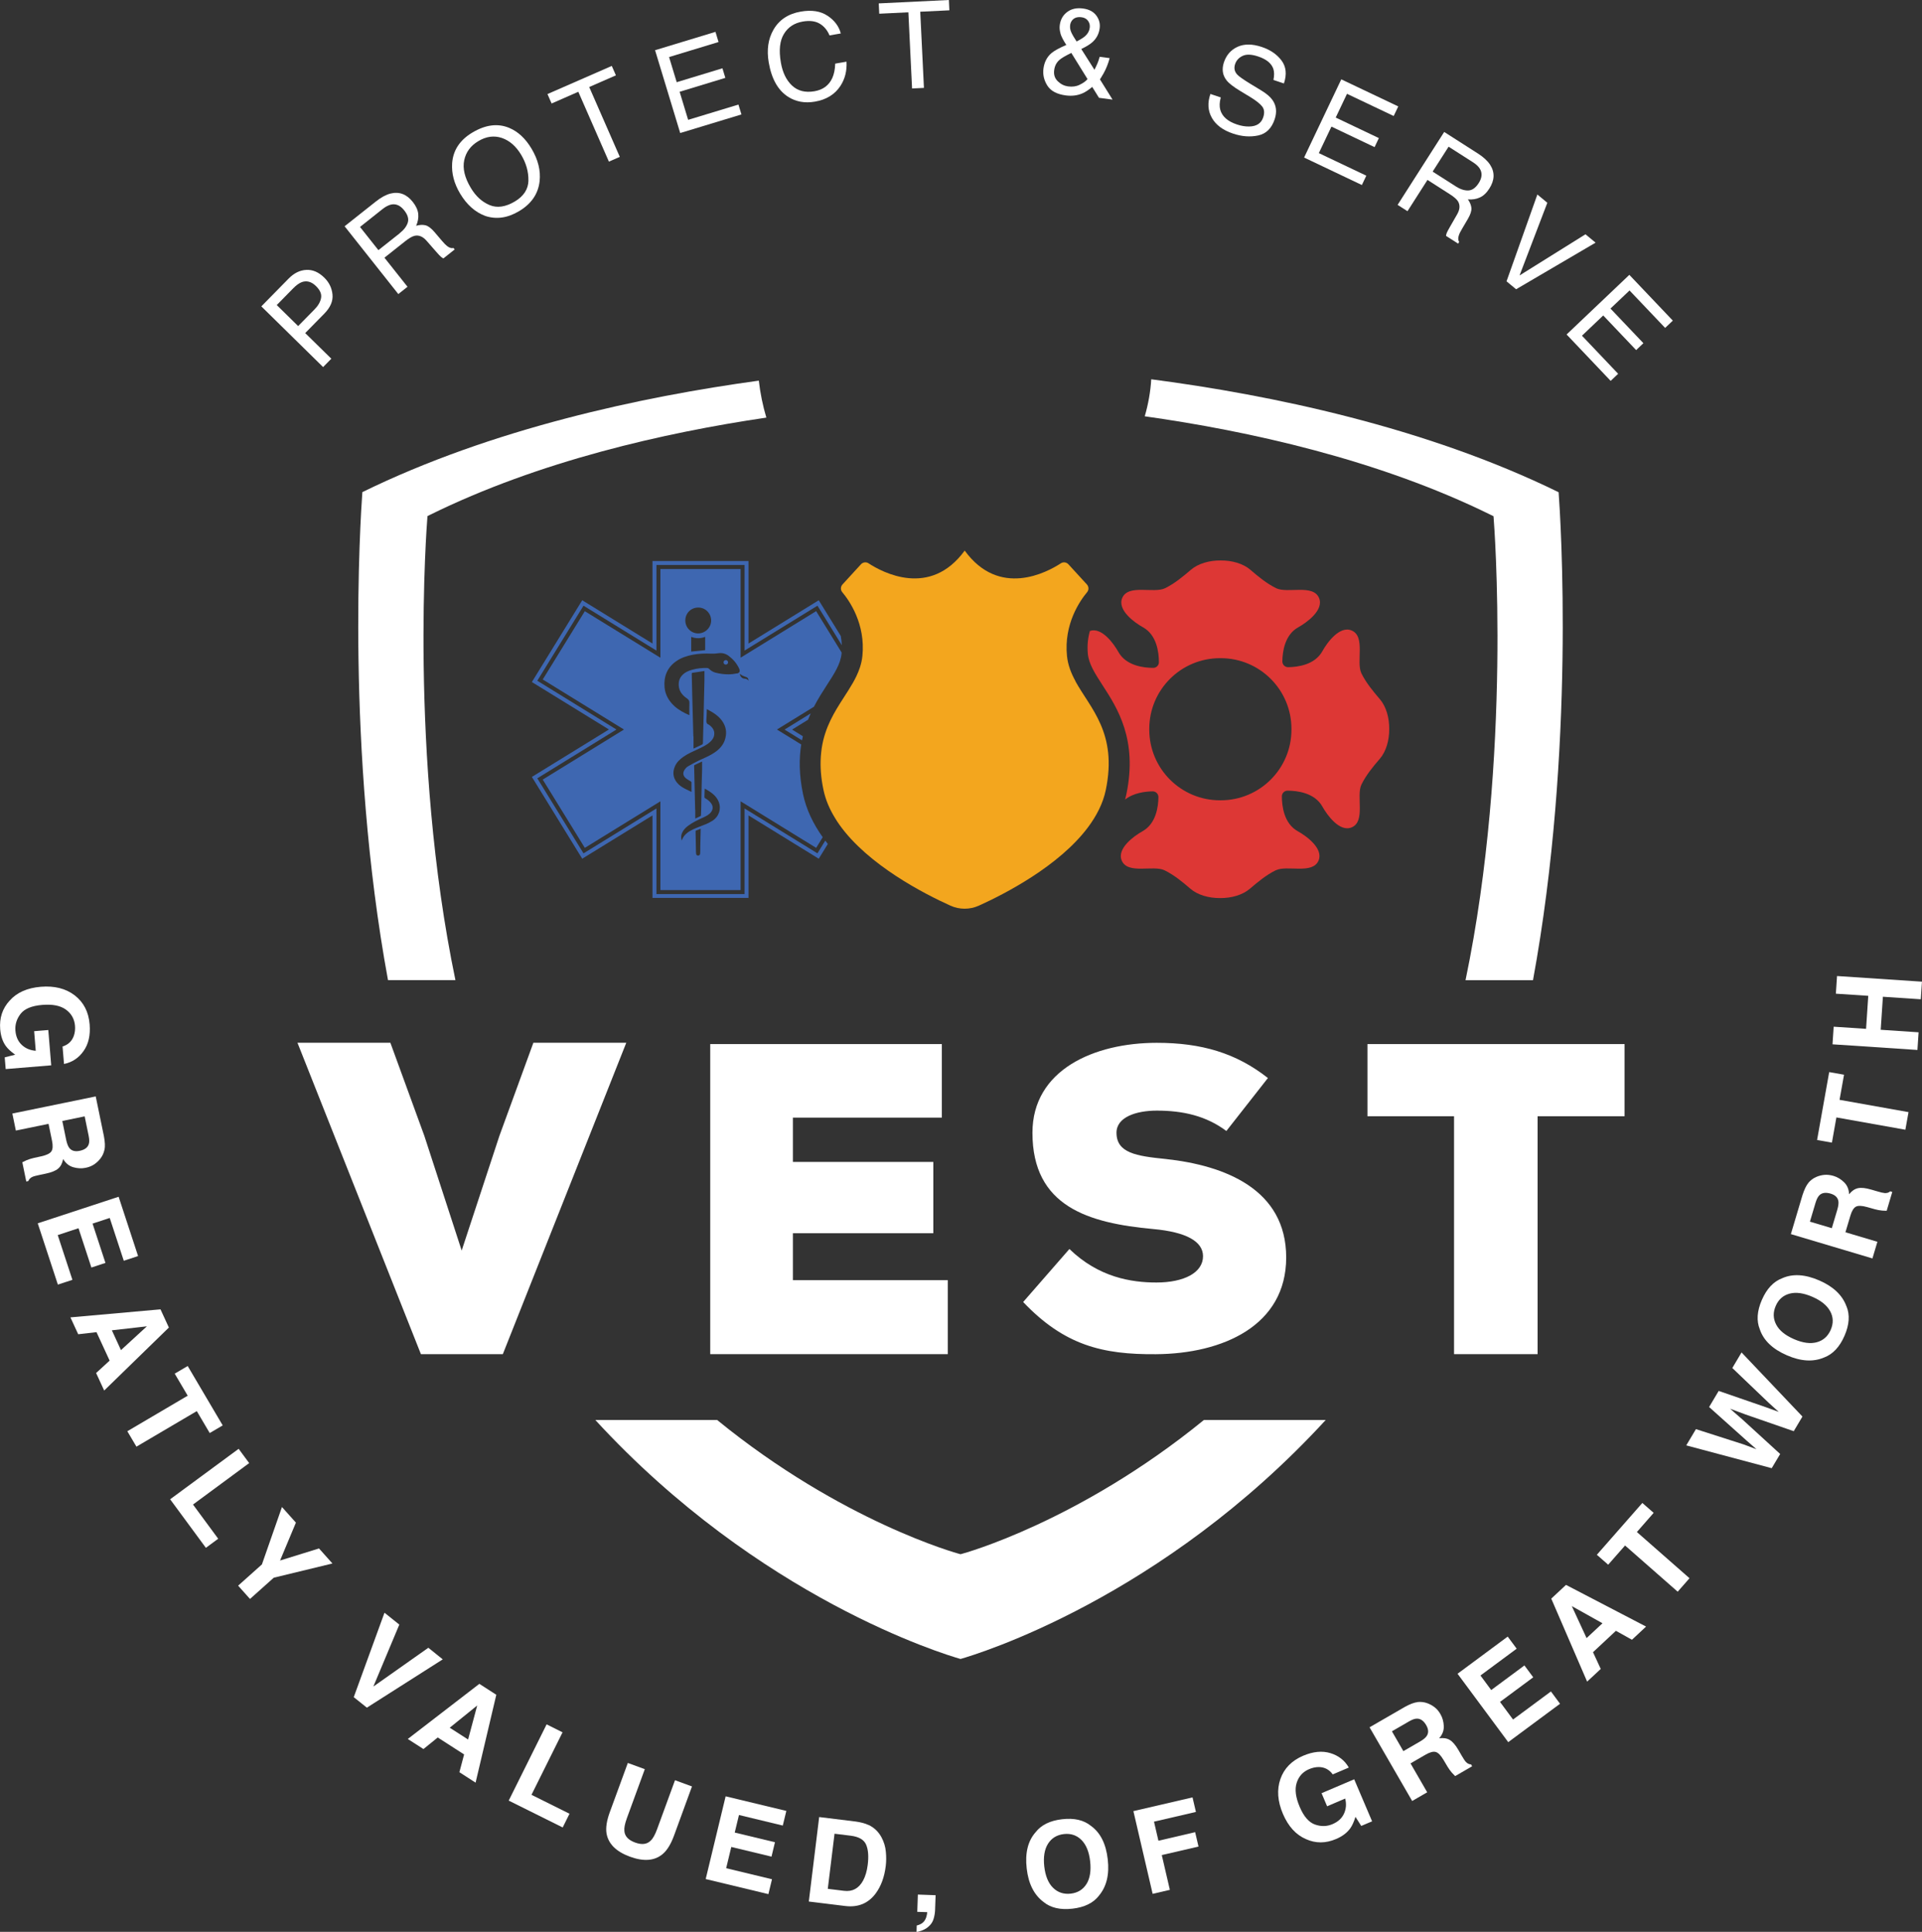 <svg xmlns="http://www.w3.org/2000/svg" id="Layer_2" viewBox="0 0 395.16 397.18"><rect x="0" y="0" width="395.16" height="397.18" fill="#333333" stroke="none"/><defs><style>.cls-1{fill:#f3a61e;}.cls-1,.cls-2,.cls-3,.cls-4{stroke-width:0px;}.cls-2{fill:#dd3735;}.cls-3{fill:#3e67b1;}.cls-4{fill:#fff;}</style></defs><g id="Layer_1-2"><path class="cls-4" d="M53.73,62.99l5.61-5.71c1.11-1.13,2.32-1.73,3.64-1.79,1.32-.07,2.55.47,3.7,1.6.99.97,1.55,2.13,1.68,3.47s-.43,2.65-1.69,3.93l-3.92,3.99,5.37,5.27-1.69,1.72-12.69-12.47ZM62.06,58c-.55.2-1.15.64-1.8,1.3l-3.36,3.42,4.4,4.32,3.36-3.42c.76-.77,1.21-1.56,1.35-2.36.15-.8-.2-1.61-1.03-2.43-.93-.92-1.91-1.19-2.92-.83Z"></path><path class="cls-4" d="M70.84,46.53l6.46-5.12c1.06-.84,2.06-1.38,3-1.62,1.78-.44,3.31.13,4.58,1.74.66.84,1.03,1.66,1.11,2.46s-.07,1.62-.43,2.43c.72-.21,1.36-.24,1.92-.1.56.14,1.18.61,1.85,1.39l1.55,1.82c.44.52.8.88,1.07,1.08.46.35.89.48,1.28.37l.25.31-2.32,1.84c-.16-.07-.33-.19-.52-.35-.19-.16-.51-.5-.97-1.03l-1.96-2.24c-.77-.88-1.59-1.22-2.47-1.03-.5.12-1.13.48-1.9,1.09l-4.3,3.41,4.74,5.98-1.89,1.5-11.05-13.95ZM82.16,47.96c.89-.7,1.45-1.44,1.68-2.2.24-.76-.01-1.61-.75-2.53-.79-.99-1.69-1.39-2.69-1.17-.54.12-1.13.43-1.77.94l-4.61,3.66,3.78,4.77,4.37-3.46Z"></path><path class="cls-4" d="M104.66,26.28c1.82.75,3.36,2.17,4.62,4.28,1.36,2.28,1.91,4.52,1.66,6.73-.3,2.59-1.71,4.63-4.23,6.13-2.35,1.4-4.66,1.73-6.93.98-2.1-.78-3.82-2.32-5.19-4.61-1.23-2.07-1.77-4.14-1.63-6.22.19-2.67,1.58-4.78,4.16-6.32,2.7-1.61,5.21-1.93,7.54-.97ZM108.64,37.1c.03-1.79-.46-3.54-1.47-5.24-1.07-1.8-2.41-2.96-4-3.5-1.59-.53-3.21-.32-4.83.66-1.58.94-2.55,2.26-2.9,3.94-.35,1.68.1,3.58,1.37,5.69,1.01,1.69,2.29,2.86,3.84,3.51s3.29.4,5.21-.74c1.82-1.09,2.75-2.53,2.79-4.32Z"></path><path class="cls-4" d="M125.78,13.55l.85,1.94-5.49,2.4,6.29,14.36-2.24.98-6.29-14.36-5.49,2.41-.85-1.94,13.23-5.79Z"></path><path class="cls-4" d="M134.69,10.32l12.41-3.77.63,2.09-10.17,3.09,1.57,5.17,9.4-2.86.6,1.97-9.4,2.86,1.75,5.77,10.34-3.14.62,2.03-12.59,3.82-5.17-17.03Z"></path><path class="cls-4" d="M170.15,3.24c1.43.96,2.33,2.17,2.72,3.64l-2.32.4c-.46-1.09-1.13-1.89-2.03-2.42s-2.05-.67-3.47-.43c-1.73.3-3.02,1.14-3.87,2.54-.86,1.4-1.07,3.35-.64,5.86.35,2.05,1.11,3.64,2.29,4.75,1.18,1.11,2.72,1.51,4.62,1.18,1.75-.3,2.97-1.2,3.66-2.7.36-.79.57-1.78.61-2.98l2.32-.4c.11,1.88-.31,3.55-1.26,5-1.14,1.74-2.89,2.82-5.25,3.22-2.04.35-3.86.03-5.45-.97-2.1-1.32-3.44-3.68-4.03-7.09-.44-2.59-.12-4.83.97-6.72,1.17-2.05,3.06-3.3,5.66-3.74,2.22-.38,4.05-.09,5.47.87Z"></path><path class="cls-4" d="M195.09,0l.1,2.12-5.99.29.76,15.66-2.44.12-.76-15.66-5.99.29-.1-2.12,14.42-.7Z"></path><path class="cls-4" d="M218.04,6.88c-.18-.62-.23-1.2-.15-1.74.15-1.14.66-2.03,1.53-2.68.87-.65,1.95-.88,3.24-.71,1.23.16,2.14.64,2.73,1.43s.83,1.67.7,2.64c-.15,1.13-.64,2.07-1.46,2.82-.48.44-1.25.92-2.32,1.44l2.71,4.27c.3-.61.52-1.07.64-1.38.13-.3.27-.73.43-1.29l2.05.27c-.29,1.11-.7,2.16-1.25,3.14-.55.98-.81,1.37-.78,1.17l2.63,4.22-2.79-.37-1.39-2.24c-.75.63-1.42,1.07-2.01,1.32-1.03.45-2.16.59-3.41.43-1.83-.24-3.1-.91-3.8-2.01-.7-1.1-.97-2.27-.81-3.51.18-1.34.73-2.4,1.66-3.19.57-.48,1.58-1.04,3.04-1.67-.63-.96-1.03-1.74-1.21-2.36ZM221.94,17.44c.7-.32,1.25-.71,1.66-1.17l-3.34-5.39c-1.23.6-2.04,1.08-2.44,1.44-.61.53-.97,1.23-1.08,2.09-.13.94.12,1.7.74,2.3s1.31.94,2.09,1.05c.89.12,1.68.02,2.38-.31ZM223.1,7.43c.54-.48.86-1.05.95-1.72.07-.52-.04-.99-.34-1.41s-.73-.67-1.32-.75c-.89-.12-1.54.1-1.97.64-.22.28-.35.6-.4.96-.06.49,0,.97.22,1.46.21.48.58,1.12,1.11,1.92.83-.43,1.41-.8,1.75-1.1Z"></path><path class="cls-4" d="M250.99,20.03c-.27.98-.3,1.83-.1,2.56.39,1.37,1.54,2.38,3.45,3.01.86.29,1.68.42,2.47.41,1.52-.02,2.49-.64,2.9-1.87.31-.92.24-1.67-.21-2.25-.46-.58-1.26-1.21-2.4-1.91l-2.11-1.28c-1.38-.83-2.32-1.56-2.8-2.17-.84-1.06-1.02-2.3-.56-3.7.51-1.52,1.45-2.59,2.82-3.21,1.37-.62,3.02-.61,4.95.03,1.77.59,3.13,1.52,4.08,2.79.95,1.27,1.12,2.84.49,4.72l-2.15-.72c.19-.94.17-1.72-.04-2.33-.4-1.11-1.44-1.95-3.11-2.5-1.35-.45-2.41-.49-3.19-.12-.78.37-1.29.93-1.54,1.68-.28.83-.13,1.55.43,2.16.37.4,1.29,1.04,2.76,1.94l2.19,1.33c1.06.64,1.82,1.29,2.29,1.95.81,1.15.96,2.47.46,3.97-.62,1.87-1.75,2.98-3.38,3.33-1.63.35-3.34.23-5.14-.37-2.1-.7-3.57-1.78-4.39-3.25-.83-1.46-.93-3.1-.3-4.91l2.15.72Z"></path><path class="cls-4" d="M275.76,16.31l11.72,5.57-.94,1.97-9.6-4.56-2.32,4.88,8.87,4.22-.88,1.86-8.87-4.22-2.59,5.45,9.76,4.64-.91,1.92-11.88-5.65,7.64-16.07Z"></path><path class="cls-4" d="M296.91,27.12l6.94,4.44c1.14.73,1.98,1.5,2.51,2.31,1,1.54.95,3.17-.15,4.89-.57.9-1.23,1.52-1.97,1.85-.73.33-1.55.46-2.44.38.43.61.67,1.21.72,1.78.05.58-.19,1.31-.71,2.21l-1.21,2.06c-.35.58-.57,1.04-.67,1.37-.18.55-.16,1,.07,1.34l-.21.34-2.49-1.59c.01-.17.07-.38.15-.61.09-.23.31-.65.66-1.25l1.48-2.58c.58-1.01.63-1.9.17-2.67-.27-.43-.82-.91-1.65-1.44l-4.62-2.96-4.11,6.43-2.03-1.3,9.58-15ZM299.25,38.29c.95.61,1.83.9,2.63.87.8-.03,1.52-.54,2.15-1.53.68-1.07.76-2.05.23-2.93-.28-.47-.77-.93-1.47-1.37l-4.96-3.17-3.28,5.12,4.7,3Z"></path><path class="cls-4" d="M318.13,41.69l-5.71,14.94,13.55-8.46,2.08,1.72-16.34,9.58-1.97-1.63,6.34-17.85,2.05,1.7Z"></path><path class="cls-4" d="M334.99,56.51l8.94,9.41-1.58,1.5-7.32-7.7-3.92,3.72,6.77,7.12-1.49,1.42-6.77-7.12-4.37,4.16,7.44,7.83-1.54,1.46-9.06-9.54,12.9-12.26Z"></path><path class="cls-4" d="M12.86,215.16c1.17-.37,1.95-1.12,2.33-2.23.21-.62.29-1.3.23-2.03-.12-1.4-.74-2.51-1.87-3.33-1.13-.82-2.76-1.14-4.89-.96-2.14.18-3.62.79-4.43,1.84-.81,1.05-1.16,2.2-1.06,3.45.1,1.22.53,2.2,1.3,2.92.76.72,1.72,1.13,2.88,1.22l-.33-4.03,2.91-.24.6,7.26-9.36.77-.2-2.41,2.15-.55c-.88-.63-1.52-1.22-1.9-1.75-.67-.91-1.06-2.07-1.18-3.48-.19-2.31.46-4.27,1.94-5.88,1.48-1.67,3.62-2.62,6.41-2.85,2.82-.23,5.15.36,6.98,1.77,1.83,1.42,2.85,3.4,3.06,5.96.18,2.22-.23,4.04-1.25,5.48-1.01,1.44-2.35,2.32-4.02,2.66l-.3-3.59Z"></path><path class="cls-4" d="M21.47,236.4c-.14.69-.43,1.3-.87,1.85-.36.45-.78.84-1.26,1.16-.48.32-1.06.55-1.74.69-.81.17-1.66.13-2.53-.12-.87-.25-1.57-.81-2.09-1.69-.16.86-.49,1.51-1.01,1.96s-1.38.8-2.58,1.05l-1.15.24c-.78.16-1.31.3-1.57.42-.42.19-.7.47-.84.86l-.43.09-.81-3.95c.36-.19.65-.33.87-.42.46-.19.94-.34,1.45-.46l1.59-.35c1.09-.24,1.78-.58,2.07-1.02.29-.44.33-1.16.13-2.15l-.72-3.5-6.72,1.38-.72-3.5,17.14-3.52,1.69,8.2c.22,1.18.26,2.11.11,2.8ZM17.41,229.52l-4.6.95.79,3.85c.16.76.37,1.32.63,1.67.46.61,1.18.82,2.14.62,1.04-.21,1.67-.68,1.89-1.41.13-.41.11-.98-.04-1.72l-.81-3.95Z"></path><path class="cls-4" d="M25.45,259.21l-2.89-8.8-3.53,1.16,2.65,8.08-2.89.95-2.65-8.08-4.27,1.41,3.02,9.2-2.99.98-4.14-12.6,16.63-5.46,4,12.19-2.94.97Z"></path><path class="cls-4" d="M32.99,269.18l1.73,3.76-13.3,12.95-1.66-3.6,2.78-2.55-2.7-5.85-3.76.43-1.6-3.47,18.51-1.65ZM23,273.51l1.87,4.07,5.33-4.89-7.2.82Z"></path><path class="cls-4" d="M45.79,293.06l-2.67,1.57-2.66-4.51-12.41,7.31-1.87-3.17,12.41-7.31-2.67-4.53,2.67-1.57,7.2,12.21Z"></path><path class="cls-4" d="M49.06,297.87l2.17,2.94-11.55,8.52,5.18,7.03-2.53,1.87-7.35-9.98,14.09-10.38Z"></path><path class="cls-4" d="M65.59,318.36l2.76,3.09-12.06,2.92-4.89,4.37-2.44-2.73,4.89-4.37,4.12-11.8,2.87,3.21-3.26,7.79,8-2.48Z"></path><path class="cls-4" d="M88.07,338.78l2.96,2.38-15.6,9.93-2.7-2.16,6.32-17.36,3.05,2.44-5.34,12.74,11.3-7.97Z"></path><path class="cls-4" d="M98.56,346.2l3.48,2.24-4.26,18.07-3.33-2.15.97-3.65-5.42-3.49-2.94,2.38-3.22-2.07,14.72-11.34ZM92.47,355.22l3.77,2.42,1.87-6.99-5.64,4.56Z"></path><path class="cls-4" d="M112.39,354.53l3.27,1.63-6.39,12.85,7.82,3.89-1.4,2.82-11.1-5.52,7.79-15.67Z"></path><path class="cls-4" d="M129.08,362.46l3.49,1.28-3.69,10.09c-.41,1.13-.58,2-.51,2.62.08,1.07.81,1.86,2.2,2.37,1.39.51,2.45.38,3.21-.39.46-.42.89-1.2,1.31-2.33l3.69-10.09,3.49,1.28-3.69,10.1c-.64,1.75-1.41,3.01-2.31,3.78-1.66,1.42-3.91,1.6-6.76.56-2.84-1.04-4.44-2.64-4.81-4.79-.19-1.17.04-2.63.68-4.38l3.7-10.1Z"></path><path class="cls-4" d="M160.93,375.33l-9-2.17-.87,3.61,8.27,1.99-.71,2.96-8.27-1.99-1.05,4.37,9.42,2.27-.74,3.06-12.89-3.1,4.1-17.01,12.48,3-.73,3.01Z"></path><path class="cls-4" d="M178.55,375.19c1.17.55,2.07,1.41,2.69,2.57.5.94.8,1.92.89,2.96.1,1.03.09,2-.02,2.92-.28,2.31-.99,4.21-2.11,5.7-1.52,2.01-3.6,2.85-6.22,2.53l-7.49-.92,2.13-17.37,7.49.92c1.08.15,1.96.38,2.64.71ZM171.58,377.01l-1.39,11.33,3.35.41c1.72.21,3.02-.49,3.9-2.09.48-.88.8-1.96.96-3.24.22-1.77.11-3.16-.33-4.17-.44-1.01-1.48-1.62-3.14-1.83l-3.35-.41Z"></path><path class="cls-4" d="M188.49,395.88c.69-.17,1.2-.47,1.53-.9.34-.43.54-1.05.62-1.84l-2.05-.07.12-3.55,3.65.13-.11,3.07c-.02.54-.11,1.1-.27,1.68-.16.58-.44,1.08-.85,1.49-.44.45-.94.77-1.51.99s-.97.32-1.18.31l.04-1.31Z"></path><path class="cls-4" d="M225.95,389.74c-1.16,1.5-2.98,2.4-5.46,2.68-2.48.28-4.46-.17-5.93-1.37-1.95-1.46-3.11-3.74-3.47-6.87-.37-3.19.24-5.68,1.82-7.47,1.16-1.5,2.98-2.4,5.46-2.68,2.48-.29,4.46.17,5.93,1.37,1.94,1.39,3.09,3.69,3.45,6.87.36,3.12-.24,5.61-1.81,7.47ZM223.38,387.35c.72-1.16.97-2.72.75-4.68-.22-1.95-.82-3.41-1.79-4.38-.97-.97-2.17-1.37-3.61-1.21-1.44.17-2.53.83-3.26,1.99-.73,1.16-.99,2.72-.77,4.68.23,1.96.83,3.42,1.81,4.38.98.96,2.19,1.36,3.63,1.2,1.44-.17,2.52-.83,3.24-1.99Z"></path><path class="cls-4" d="M233.03,372.36l12.15-2.82.7,2.99-8.62,2,.91,3.92,7.55-1.76.69,2.96-7.55,1.75,1.66,7.15-3.54.82-3.96-17.02Z"></path><path class="cls-4" d="M274.01,364.81c-.72-.99-1.67-1.49-2.85-1.51-.66,0-1.32.14-2,.43-1.3.55-2.15,1.49-2.57,2.83-.42,1.33-.21,2.98.63,4.94.84,1.98,1.89,3.18,3.14,3.62,1.25.44,2.45.41,3.6-.08,1.13-.48,1.92-1.2,2.36-2.15.44-.96.53-1.99.25-3.11l-3.72,1.59-1.14-2.69,6.71-2.86,3.68,8.64-2.23.95-1.19-1.87c-.32,1.04-.68,1.82-1.06,2.35-.66.92-1.63,1.66-2.93,2.21-2.13.91-4.2.92-6.19.02-2.05-.88-3.63-2.61-4.73-5.18-1.11-2.6-1.28-5-.52-7.18.76-2.18,2.33-3.78,4.68-4.78,2.05-.87,3.91-1.05,5.59-.54,1.68.51,2.95,1.5,3.79,2.97l-3.31,1.41Z"></path><path class="cls-4" d="M291.43,349.94c.7-.08,1.37,0,2.03.24.54.2,1.04.48,1.5.83s.86.83,1.2,1.43c.42.72.64,1.53.68,2.44s-.28,1.74-.95,2.51c.86-.12,1.59-.01,2.18.34.59.35,1.19,1.05,1.81,2.12l.59,1.02c.4.69.7,1.15.9,1.36.31.34.67.52,1.08.53l.22.38-3.49,2.02c-.29-.28-.51-.51-.67-.69-.33-.38-.62-.79-.89-1.23l-.83-1.4c-.57-.96-1.11-1.51-1.62-1.64-.51-.14-1.2.05-2.08.56l-3.09,1.79,3.43,5.94-3.09,1.79-8.76-15.15,7.25-4.19c1.05-.58,1.92-.91,2.62-.99ZM286.18,355.96l2.35,4.07,3.41-1.97c.68-.39,1.14-.77,1.38-1.13.43-.63.4-1.38-.09-2.23-.53-.92-1.18-1.37-1.94-1.35-.43,0-.97.2-1.62.58l-3.49,2.02Z"></path><path class="cls-4" d="M311.82,338.97l-7.44,5.51,2.21,2.99,6.83-5.06,1.81,2.44-6.83,5.06,2.68,3.62,7.79-5.77,1.87,2.53-10.65,7.89-10.42-14.06,10.31-7.64,1.85,2.49Z"></path><path class="cls-4" d="M318.94,328.67l3.03-2.82,16.46,8.57-2.9,2.71-3.3-1.84-4.71,4.4,1.59,3.44-2.8,2.61-7.37-17.06ZM326.19,336.8l3.28-3.06-6.31-3.53,3.04,6.58Z"></path><path class="cls-4" d="M337.66,309l2.33,2.04-3.45,3.94,10.82,9.5-2.43,2.77-10.82-9.5-3.47,3.95-2.33-2.04,9.35-10.65Z"></path><path class="cls-4" d="M348.69,293.83l9.79,3.14,2.65.99-2.09-1.83-7.65-6.85,1.97-3.31,9.67,3.34,2.67.97-2.03-1.84-7.51-7.18,1.9-3.2,12.52,13.18-1.79,3.01-9.87-3.42-3.22-1.2,2.59,2.26,7.71,7.05-1.74,2.92-17.57-4.69,1.99-3.34Z"></path><path class="cls-4" d="M379.64,268.58c.72,1.76.58,3.78-.42,6.07-1,2.29-2.39,3.77-4.17,4.44-2.24.96-4.8.81-7.68-.45-2.94-1.28-4.79-3.06-5.55-5.32-.72-1.76-.58-3.78.42-6.07,1-2.29,2.39-3.77,4.16-4.44,2.18-.98,4.74-.82,7.67.46,2.88,1.26,4.73,3.03,5.56,5.31ZM376.29,269.61c-.64-1.21-1.86-2.2-3.67-2.99-1.8-.78-3.36-1-4.68-.65s-2.28,1.19-2.85,2.52c-.58,1.33-.55,2.6.08,3.82.63,1.22,1.85,2.22,3.66,3.01s3.37,1,4.7.64c1.32-.36,2.28-1.21,2.86-2.54.58-1.33.55-2.6-.09-3.8Z"></path><path class="cls-4" d="M371.8,243.19c.45-.54,1-.95,1.64-1.22.53-.23,1.09-.37,1.66-.42.58-.05,1.2.02,1.86.21.8.24,1.52.67,2.17,1.3s1,1.46,1.04,2.48c.54-.68,1.15-1.1,1.82-1.25.67-.15,1.59-.05,2.77.3l1.13.33c.77.23,1.29.35,1.59.37.46.04.84-.08,1.15-.36l.42.13-1.15,3.87c-.4,0-.73-.02-.97-.04-.5-.05-.99-.14-1.49-.28l-1.57-.44c-1.07-.3-1.84-.33-2.3-.08-.46.25-.84.86-1.13,1.84l-1.02,3.42,6.57,1.96-1.02,3.42-16.77-5,2.39-8.02c.37-1.14.77-1.98,1.22-2.52ZM372.12,251.17l4.5,1.34,1.12-3.77c.22-.75.3-1.34.23-1.77-.12-.76-.65-1.28-1.59-1.56-1.02-.3-1.8-.19-2.33.35-.3.3-.56.81-.78,1.53l-1.15,3.87Z"></path><path class="cls-4" d="M376.08,220.42l3.05.54-.92,5.16,14.18,2.53-.65,3.62-14.18-2.53-.92,5.18-3.05-.54,2.49-13.96Z"></path><path class="cls-4" d="M394.22,215.87l-17.46-1.16.24-3.62,6.66.44.45-6.79-6.66-.44.24-3.63,17.46,1.16-.24,3.62-7.79-.52-.45,6.79,7.79.52-.24,3.62Z"></path><path class="cls-4" d="M307.06,106.11l.04.54c.06.68,3.83,48.68-5.79,94.88h13.87c8.73-47.46,5.68-94.77,5.27-100.33-27.49-13.46-59.35-20.03-83.76-23.22-.14,2.51-.6,5.07-1.33,7.61,21.22,2.99,48,8.85,71.21,20.3l.48.24Z"></path><path class="cls-4" d="M247.53,291.94c-25.72,20.97-49.47,27.46-49.81,27.54l-.24.06-.24-.06c-.34-.09-24.09-6.57-49.81-27.54h-25.04c33.73,36.69,71.69,48.17,75.09,49.14,3.4-.97,41.36-12.42,75.09-49.14h-25.04Z"></path><path class="cls-4" d="M93.64,201.53c-9.63-46.19-5.85-94.2-5.79-94.88l.04-.54.48-.24c22.48-11.09,48.3-16.93,69.19-20.01-.73-2.45-1.25-4.99-1.55-7.6-24.09,3.3-54.86,9.87-81.51,22.92-.41,5.56-3.46,52.87,5.27,100.33h13.87Z"></path><path class="cls-3" d="M168.07,175.45l-14.99-9.23v17.6h-18.12v-17.6l-14.99,9.23-9.5-15.43,16.27-10.03-16.27-10.03,9.5-15.43,14.99,9.23v-17.6h18.12v17.6l14.99-9.23,5.01,8.13c-.03-.67-.11-1.3-.22-1.91l-4.1-6.65-.43-.69-.69.43-13.75,8.47v-16.96h-19.74v16.96l-13.75-8.47-.69-.43-.43.69-9.5,15.43-.43.69.69.43,15.15,9.33-15.15,9.33-.69.43.43.69,9.5,15.43.43.69.69-.43,13.75-8.47v16.96h19.74v-16.96l13.75,8.47.69.43.43-.69,1.44-2.34c-.18-.23-.35-.46-.53-.69l-1.6,2.6Z"></path><path class="cls-3" d="M166.68,146.68l-5.38,3.32,3.59,2.21c.06-.29.12-.57.18-.84l-2.22-1.37,3.28-2.02c.18-.44.36-.87.55-1.29Z"></path><path class="cls-3" d="M149.22,135.72c-.26,0-.46.2-.46.46,0,.26.21.47.47.46.26,0,.47-.22.46-.47,0-.26-.21-.46-.47-.46Z"></path><path class="cls-3" d="M152.27,135.23v-18.24h-16.49v18.24l-15.54-9.57-8.65,14.04,16.7,10.29-16.7,10.29,8.65,14.04,15.54-9.57v18.25h16.49v-18.25l15.53,9.57,1.35-2.19c-1.93-2.71-3.38-5.67-4.05-8.87-.82-3.95-.83-7.3-.37-10.2l-4.99-3.07,7.6-4.68c.86-1.65,1.79-3.11,2.64-4.42,1.58-2.44,2.83-4.37,3.04-6.48,0-.09,0-.17.02-.25l-5.24-8.51-15.53,9.57ZM143.57,124.91c1.46,0,2.63,1.18,2.64,2.66,0,1.46-1.21,2.66-2.68,2.66-1.44,0-2.63-1.2-2.63-2.65,0-1.51,1.16-2.67,2.67-2.67ZM144.98,130.94v2.73c-.97.1-1.9.19-2.87.29v-3.02c.95.36,1.91.36,2.87,0ZM143.98,174.47c0,.32,0,.63-.02.95-.02.34-.19.51-.48.48-.19-.02-.32-.12-.35-.32-.02-.14-.04-.27-.04-.41-.03-1.4-.05-2.8-.08-4.19,0-.14.04-.21.16-.25.29-.1.57-.22.89-.34-.03,1.39-.06,2.74-.09,4.09ZM146.49,168.74c-.86.56-1.82.89-2.76,1.26-.88.34-1.75.68-2.5,1.29-.43.35-.76.77-.97,1.29-.02.06-.05.12-.1.23-.15-.54-.15-1.02.04-1.49.26-.65.73-1.13,1.27-1.54.94-.71,2-1.19,3.06-1.68.63-.29,1.27-.59,1.69-1.18.4-.55.4-1.19,0-1.74-.31-.45-.73-.78-1.2-1.04-.15-.08-.2-.18-.19-.34.02-.52.03-1.04.05-1.56,0-.02.01-.04.03-.1,1.22.69,2.38,1.42,2.89,2.79.49,1.31.09,2.89-1.33,3.83ZM142.92,166.47c-.06-2.61-.12-5.22-.18-7.83,0-.38-.03-.76-.03-1.15,0-.07.03-.17.08-.2.52-.25,1.04-.49,1.56-.73,0,.58,0,1.13,0,1.68-.02.78-.06,1.56-.07,2.34-.04,1.94-.08,3.87-.12,5.81,0,.4-.02.8-.04,1.19,0,.06-.02.16-.06.19-.35.18-.71.34-1.12.53,0-.64.01-1.24,0-1.83ZM149.03,152.14c-.39,1.12-1.16,1.93-2.12,2.58-.99.68-2.1,1.11-3.18,1.62-.77.37-1.53.78-2.27,1.21-.28.16-.52.43-.7.7-.47.68-.32,1.36.4,1.87.28.2.58.36.87.54.06.04.1.11.14.17.01.02,0,.05,0,.07v1.91c-.45-.22-.92-.42-1.38-.67-.62-.33-1.2-.72-1.64-1.28-.78-1-.89-2.09-.41-3.25.35-.85.99-1.46,1.71-1.98.96-.69,2.05-1.14,3.12-1.64.87-.41,1.74-.81,2.45-1.47.44-.41.78-.9.83-1.52.08-.86-.37-1.45-1.01-1.94-.04-.03-.08-.07-.12-.08-.46-.16-.52-.5-.49-.94.06-.73.06-1.47.09-2.25,1.37.73,2.65,1.49,3.42,2.86.63,1.12.69,2.3.28,3.5ZM142.55,151.4c-.07-2.85-.16-5.7-.23-8.55-.04-1.42-.07-2.84-.1-4.27,0-.12-.01-.23.15-.25.79-.12,1.58-.24,2.38-.36.03,0,.06,0,.08,0,0,.66.01,1.31,0,1.95-.05,2.42-.11,4.84-.17,7.27-.05,1.85-.1,3.7-.14,5.56,0,.18-.06.28-.22.35-.47.21-.94.45-1.4.67-.08.04-.16.06-.32.13,0-.87.02-1.69,0-2.51ZM151.52,138.45c-.58.12-1.19.19-1.78.19-.89,0-1.76-.12-2.62-.34-.54-.14-.98-.42-1.36-.81-.08-.08-.21-.14-.33-.15-1.04-.04-2.08.07-3.09.35-.79.21-1.53.54-2.1,1.16-.56.6-.74,1.31-.69,2.11.08,1.18.75,2,1.68,2.63.37.25.53.5.51.96-.04.83-.01,1.66-.01,2.49-1.08-.48-2.16-1.03-3.07-1.86-1.14-1.05-1.89-2.33-2.03-3.88-.19-2.21.54-4.06,2.4-5.36,1.01-.71,2.16-1.08,3.36-1.32,1.28-.25,2.58-.29,3.88-.23.46.02.9-.01,1.35-.08.8-.12,1.54.04,2.19.53.9.68,1.63,1.51,2.12,2.54.02.04.04.09.06.13.2.51.08.84-.46.96ZM152.99,139.52c-.47-.05-.87-.5-.86-1.01.14.12.25.25.4.33.26.13.54.25.82.34.38.12.54.31.55.79-.24-.39-.57-.41-.9-.45Z"></path><path class="cls-2" d="M283.68,143.73c-1.39-1.62-2.82-3.35-3.77-5.28-1.15-2.34.91-7.61-2.03-8.83-2.47-1.03-5.04,2.52-6.01,4.28-1.55,2.78-5.04,3.25-7.04,3.27-.65,0-1.18-.52-1.18-1.18.02-2,.49-5.48,3.27-7.02,1.75-.98,5.31-3.54,4.28-6.01-1.22-2.94-6.49-.88-8.83-2.03-1.93-.95-3.66-2.37-5.28-3.77-1.52-1.31-3.83-1.95-6.13-1.93-2.3-.02-4.6.62-6.13,1.93-1.62,1.39-3.35,2.82-5.28,3.77-2.34,1.15-7.61-.91-8.83,2.03-1.03,2.47,2.52,5.04,4.28,6.01,2.85,1.58,3.27,5.2,3.27,7.18,0,.64-.52,1.16-1.16,1.16-1.98,0-5.59-.43-7.17-3.27-.96-1.72-3.44-5.15-5.86-4.32-.39,1.38-.59,2.96-.42,4.71.21,2.11,1.46,4.03,3.04,6.48,3.05,4.71,7.22,11.16,4.88,22.38-.08.37-.17.73-.26,1.09,1.74-1.37,4.14-1.66,5.67-1.68.65,0,1.18.52,1.18,1.18-.02,2-.49,5.48-3.27,7.02-1.75.98-5.31,3.54-4.28,6.01,1.22,2.94,6.49.88,8.83,2.03,1.93.95,3.66,2.37,5.28,3.77,1.52,1.31,3.83,1.95,6.13,1.93,2.3.02,4.6-.62,6.13-1.93,1.62-1.39,3.35-2.82,5.28-3.77,2.34-1.15,7.61.91,8.83-2.03,1.03-2.47-2.52-5.04-4.28-6.01-2.85-1.58-3.27-5.2-3.27-7.18,0-.64.52-1.16,1.16-1.16,1.98,0,5.59.43,7.17,3.27.98,1.75,3.54,5.31,6.01,4.28,2.94-1.22.88-6.49,2.03-8.83.95-1.93,2.37-3.66,3.77-5.28,1.31-1.52,1.95-3.83,1.93-6.13.02-2.3-.62-4.6-1.93-6.13ZM265.52,150.01c0,8.03-6.51,14.53-14.53,14.53h-.17c-8.03,0-14.53-6.51-14.53-14.53v-.16c0-8.03,6.51-14.53,14.53-14.53h.17c8.03,0,14.53,6.51,14.53,14.53v.16Z"></path><path class="cls-1" d="M221.1,140.01c-.88-1.61-1.54-3.27-1.73-5.15-.66-6.56,2.65-11.33,4.14-13.11.38-.46.36-1.13-.04-1.58l-3.81-4.16c-.4-.43-1.05-.52-1.54-.2-2.88,1.88-12.68,7.16-19.78-2.61-7.1,9.76-16.9,4.49-19.78,2.61-.49-.32-1.14-.23-1.54.2l-3.81,4.16c-.4.44-.43,1.12-.04,1.58,1.49,1.78,4.8,6.55,4.14,13.11-.08.82-.26,1.59-.5,2.34-.11.33-.23.65-.36.97-.12.3-.26.6-.4.9-.21.44-.44.87-.69,1.31-.29.51-.59,1.01-.91,1.51-.33.52-.67,1.05-1.01,1.58-1.86,2.88-3.82,6-4.49,10.31-.04.29-.08.58-.11.88-.03.3-.06.6-.08.91-.13,2.01,0,4.26.55,6.84.42,2,1.23,3.9,2.33,5.7.16.26.31.51.48.77.16.25.33.49.5.73,5.88,8.24,17.37,14.14,22.77,16.58,1.87.85,4.01.85,5.88,0,5.29-2.39,16.42-8.1,22.4-16.07,1.78-2.38,3.11-4.95,3.68-7.7,2.45-11.76-3.21-16.79-6.26-22.39Z"></path><path class="cls-4" d="M103.37,278.41h-16.83l-25.38-64.02h19.1l6.98,19.13,7.68,23.59,7.76-23.59,6.98-19.13h19.1l-25.38,64.02Z"></path><path class="cls-4" d="M194.87,278.41h-48.85v-63.75h47.62v15.12h-30.62v9.11h28.87v14.66h-28.87v9.65h31.84v15.21Z"></path><path class="cls-4" d="M252.14,232.53c-4.19-3.14-8.98-4.19-14.3-4.19-4.19,0-8.29,1.31-8.29,4.54,0,4.19,4.1,4.8,10.12,5.41,12.12,1.31,24.77,6.19,24.77,20.24s-13.08,19.8-26.78,19.89c-10.99.09-18.84-1.83-27.3-10.73l9.51-10.9c6.02,5.84,12.73,6.89,17.88,6.89,5.67,0,9.59-2.01,9.59-5.41,0-3.05-3.49-4.97-10.21-5.58-13.35-1.22-24.86-4.62-24.86-19.8,0-12.91,12.65-18.49,25.56-18.49,9.16,0,16.31,2.09,22.85,7.24l-8.55,10.9Z"></path><path class="cls-4" d="M298.94,229.5h-17.79v-14.84h52.86v14.84h-17.88v48.91h-17.18v-48.91Z"></path></g></svg>